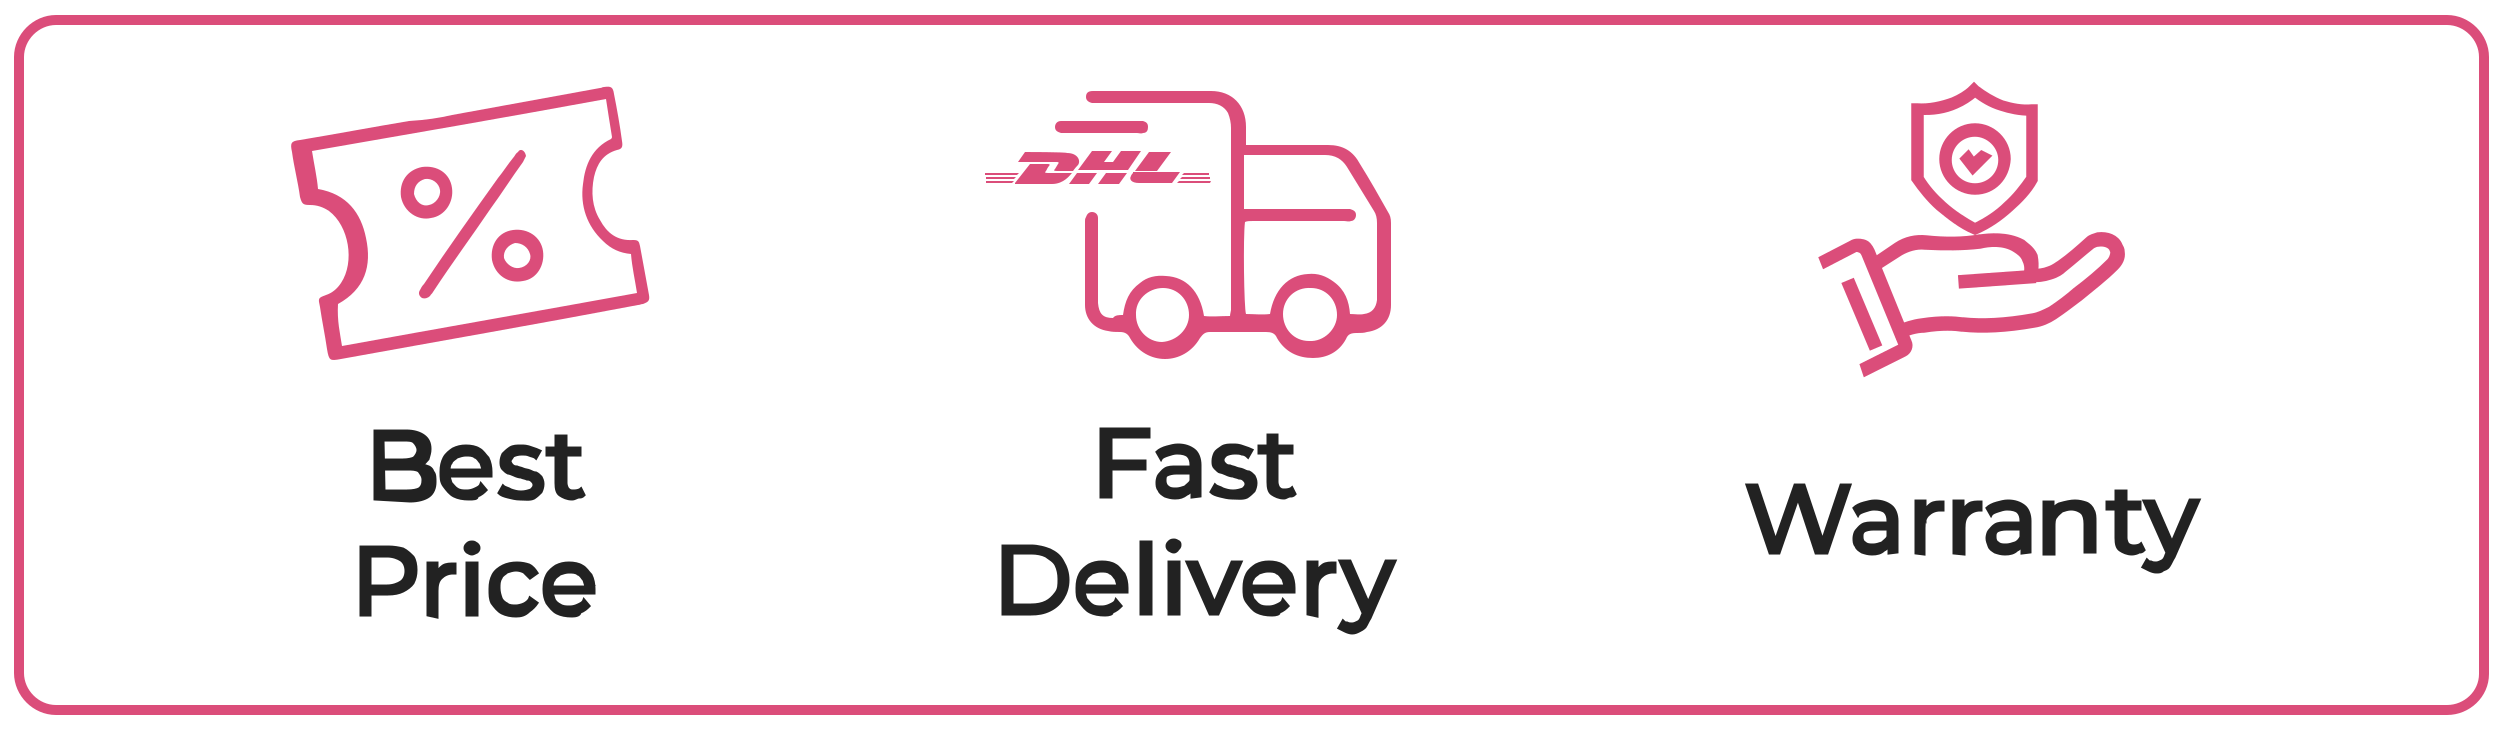<?xml version="1.0" encoding="utf-8"?>
<!-- Generator: Adobe Illustrator 23.1.0, SVG Export Plug-In . SVG Version: 6.00 Build 0)  -->
<svg version="1.1" id="Layer_1" xmlns="http://www.w3.org/2000/svg" xmlns:xlink="http://www.w3.org/1999/xlink" x="0px" y="0px"
	 width="250px" height="73px" viewBox="0 0 250 73" style="enable-background:new 0 0 250 73;" xml:space="preserve">
<style type="text/css">
	.st0{fill:#222222;stroke:#222222;stroke-width:0.3;stroke-miterlimit:10;}
	.st1{fill:#DB4D7A;stroke:#DB4D7A;stroke-width:0.75;stroke-miterlimit:10;}
	.st2{fill:#DB4D7A;stroke:#DB4D7A;stroke-width:0.75;stroke-miterlimit:9.998;}
	.st3{fill:#DB4D7A;stroke:#DB4D7A;stroke-width:0.75;stroke-miterlimit:10.002;}
	.st4{fill:#DB4D7A;stroke:#DB4D7A;stroke-miterlimit:10;}
	.st5{fill:#DB4D7A;}
	.st6{fill:none;stroke:#DB4D7A;stroke-miterlimit:10;}
</style>
<g>
	<path class="st0" d="M177,55.3l-2.3-6.8h1l2.1,6.3h-0.5l2.2-6.3h0.9l2.1,6.3H182l2.1-6.3h0.9l-2.3,6.8h-1.1l-1.9-5.8h0.2l-2,5.8
		H177z"/>
	<path class="st0" d="M187.2,55.4c-0.4,0-0.7-0.1-1-0.2c-0.3-0.2-0.5-0.3-0.6-0.6c-0.2-0.2-0.2-0.5-0.2-0.8c0-0.2,0.1-0.6,0.2-0.7
		c0.2-0.2,0.3-0.4,0.6-0.6c0.3-0.2,0.7-0.2,1.2-0.2h1.6v0.6h-1.6c-0.5,0-0.8,0.1-1,0.2c-0.2,0.2-0.2,0.3-0.2,0.6s0.1,0.5,0.3,0.6
		c0.2,0.2,0.5,0.2,0.8,0.2s0.6-0.1,0.9-0.2c0.2-0.2,0.5-0.4,0.6-0.6l0.2,0.6c-0.2,0.3-0.3,0.6-0.6,0.7
		C188.1,55.3,187.7,55.4,187.2,55.4z M188.9,55.3v-1.1l-0.1-0.2v-1.9c0-0.4-0.1-0.7-0.3-0.9c-0.2-0.2-0.6-0.3-1.1-0.3
		c-0.3,0-0.6,0.1-0.9,0.2c-0.3,0.1-0.6,0.2-0.7,0.4l-0.4-0.7c0.2-0.2,0.6-0.4,1-0.5c0.4-0.1,0.7-0.2,1.1-0.2c0.7,0,1.2,0.2,1.6,0.5
		s0.6,0.9,0.6,1.5v3.1L188.9,55.3L188.9,55.3z"/>
	<path class="st0" d="M191.6,55.3v-5.2h0.9v1.4l-0.1-0.3c0.2-0.3,0.4-0.6,0.7-0.8c0.3-0.2,0.7-0.2,1.2-0.2V51h-0.1h-0.2
		c-0.5,0-0.9,0.2-1.2,0.5c-0.3,0.3-0.4,0.7-0.4,1.3v2.6L191.6,55.3L191.6,55.3z"/>
	<path class="st0" d="M195.4,55.3v-5.2h0.9v1.4l-0.1-0.3c0.2-0.3,0.4-0.6,0.7-0.8c0.3-0.2,0.7-0.2,1.2-0.2V51h-0.1H198
		c-0.5,0-0.9,0.2-1.2,0.5c-0.3,0.3-0.4,0.7-0.4,1.3v2.6L195.4,55.3L195.4,55.3z"/>
	<path class="st0" d="M200.5,55.4c-0.4,0-0.7-0.1-1-0.2c-0.3-0.2-0.5-0.3-0.6-0.6s-0.2-0.5-0.2-0.8c0-0.2,0.1-0.6,0.2-0.7
		c0.2-0.2,0.3-0.4,0.6-0.6c0.3-0.2,0.7-0.2,1.2-0.2h1.6v0.6h-1.6c-0.5,0-0.8,0.1-1,0.2c-0.2,0.2-0.2,0.3-0.2,0.6s0.1,0.5,0.3,0.6
		c0.2,0.2,0.5,0.2,0.8,0.2c0.3,0,0.6-0.1,0.9-0.2s0.5-0.4,0.6-0.6l0.2,0.6c-0.2,0.3-0.3,0.6-0.6,0.7C201.4,55.3,201,55.4,200.5,55.4
		z M202.2,55.3v-1.1l-0.1-0.2v-1.9c0-0.4-0.1-0.7-0.3-0.9c-0.2-0.2-0.6-0.3-1.1-0.3c-0.3,0-0.6,0.1-0.9,0.2
		c-0.3,0.1-0.6,0.2-0.7,0.4l-0.4-0.7c0.2-0.2,0.6-0.4,1-0.5c0.4-0.1,0.7-0.2,1.1-0.2c0.7,0,1.2,0.2,1.6,0.5c0.4,0.3,0.6,0.9,0.6,1.5
		v3.1L202.2,55.3C202.2,55.2,202.2,55.3,202.2,55.3z"/>
	<path class="st0" d="M207.5,50.1c0.4,0,0.8,0.1,1.1,0.2s0.6,0.4,0.7,0.7c0.2,0.3,0.2,0.7,0.2,1.2v3h-1v-2.8c0-0.5-0.1-0.9-0.3-1.1
		c-0.2-0.2-0.6-0.4-1.1-0.4c-0.3,0-0.6,0.1-0.9,0.2c-0.2,0.2-0.4,0.3-0.6,0.6c-0.2,0.2-0.2,0.6-0.2,1v2.7h-1v-5.2h0.9v1.4l-0.2-0.4
		c0.2-0.3,0.4-0.6,0.8-0.8C206.6,50.2,207.1,50.1,207.5,50.1z"/>
	<path class="st0" d="M210.7,50.9v-0.7h3.3v0.7H210.7z M213.2,55.4c-0.5,0-0.9-0.2-1.2-0.4c-0.3-0.2-0.4-0.6-0.4-1.2v-4.7h1v4.7
		c0,0.2,0.1,0.5,0.2,0.6s0.3,0.2,0.6,0.2c0.3,0,0.6-0.1,0.7-0.2l0.3,0.6c-0.2,0.2-0.3,0.2-0.5,0.2C213.8,55.3,213.4,55.4,213.2,55.4
		z"/>
	<path class="st0" d="M215.6,57.2c-0.2,0-0.5-0.1-0.7-0.2c-0.2-0.1-0.4-0.2-0.6-0.3l0.4-0.7c0.2,0.2,0.2,0.2,0.4,0.2
		c0.2,0.1,0.3,0.1,0.5,0.1c0.2,0,0.4-0.1,0.6-0.2c0.2-0.1,0.3-0.3,0.4-0.6l0.3-0.7l0.1-0.1l2-4.7h0.9l-2.5,5.7
		c-0.2,0.3-0.3,0.6-0.5,0.9s-0.4,0.3-0.6,0.4C216.1,57.2,215.9,57.2,215.6,57.2z M216.8,55.5l-2.4-5.4h1l2,4.6L216.8,55.5z"/>
</g>
<g>
	<g>
		<g>
			<g>
				<g>
					<g>
						<g>
							<g>
								<g>
									<g>
										<g>
											<g>
												<path class="st1" d="M186.6,37.2l-0.2-0.6l3.6-1.8c0.2-0.1,0.2-0.2,0.2-0.4l-3.7-9c-0.1-0.2-0.2-0.4-0.5-0.5
													c-0.2-0.1-0.5-0.1-0.6,0l-2.9,1.5l-0.2-0.5l2.9-1.5c0.3-0.2,0.7-0.2,1.1-0.1s0.6,0.4,0.8,0.8l3.7,9.1
													c0.2,0.4,0,0.9-0.4,1.1L186.6,37.2z"/>
											</g>
										</g>
									</g>
								</g>
							</g>
						</g>
					</g>
				</g>
			</g>
		</g>
		<g>
			<g>
				<g>
					<g>
						<g>
							<g>
								<g>
									<g>
										<g>
											<g>
												
													<rect x="186" y="28.1" transform="matrix(0.921 -0.388 0.388 0.921 2.415 74.786)" class="st2" width="0.6" height="6.6"/>
											</g>
										</g>
									</g>
								</g>
							</g>
						</g>
					</g>
				</g>
			</g>
		</g>
		<g>
			<g>
				<g>
					<g>
						<g>
							<g>
								<g>
									<g>
										<g>
											<g>
												<path class="st1" d="M203.3,27.7l-0.6-0.2c0.1-0.3,0.2-0.9-0.1-1.5c-0.2-0.6-0.7-0.9-1-1.1c-1.2-0.8-2.8-0.6-3.6-0.4
													H198c-1.7,0.2-3.6,0.2-5.5,0.1c-0.9-0.1-1.8,0.2-2.5,0.6l-2.5,1.6l-0.3-0.5l2.5-1.7c0.9-0.6,1.9-0.8,2.9-0.7
													c1.9,0.2,3.7,0.2,5.4-0.1h0.1c0.8-0.1,2.6-0.3,4.1,0.5c0.2,0.2,0.9,0.6,1.2,1.3C203.6,26.7,203.4,27.3,203.3,27.7z"/>
											</g>
										</g>
									</g>
								</g>
							</g>
						</g>
					</g>
				</g>
			</g>
		</g>
		<g>
			<g>
				<g>
					<g>
						<g>
							<g>
								<g>
									<g>
										<g>
											<g>
												
													<rect x="196.1" y="27.6" transform="matrix(0.998 -7.113242e-02 7.113242e-02 0.998 -1.476 14.267)" class="st3" width="7" height="0.6"/>
											</g>
										</g>
									</g>
								</g>
							</g>
						</g>
					</g>
				</g>
			</g>
		</g>
		<g>
			<g>
				<g>
					<g>
						<g>
							<g>
								<g>
									<g>
										<g>
											<g>
												<path class="st1" d="M189.9,33.5l-0.2-0.6c0.8-0.3,1.6-0.6,2.5-0.7c1.9-0.3,3.3-0.2,4-0.1h0.1c1.9,0.2,4.2,0.1,7-0.4
													c0.6-0.1,1.2-0.4,1.8-0.7c0.9-0.6,1.7-1.2,2.5-1.9c1.2-0.9,2.4-1.9,3.4-2.9c0.2-0.2,0.4-0.6,0.4-1
													c0-0.2-0.1-0.2-0.1-0.3c-0.2-0.5-0.9-0.7-1.5-0.6c-0.2,0-0.4,0.1-0.6,0.2c-1,0.8-1.9,1.6-2.9,2.4
													c-0.2,0.2-0.6,0.5-1.3,0.7c-0.6,0.2-1.3,0.3-1.9,0.2l0.1-0.6c0.6,0.1,1.2,0,1.7-0.2c0.6-0.2,0.9-0.5,1.1-0.6
													c1-0.7,1.9-1.5,2.9-2.4c0.2-0.2,0.6-0.3,0.9-0.4c0.9-0.1,1.8,0.2,2.1,1c0.1,0.2,0.2,0.3,0.2,0.6
													c0.1,0.6-0.2,1.1-0.6,1.5c-1.1,1.1-2.3,2-3.5,3c-0.8,0.6-1.7,1.3-2.6,1.9c-0.6,0.4-1.3,0.7-2,0.8
													c-2.8,0.5-5.2,0.6-7.1,0.4h-0.1c-0.6-0.1-2-0.2-3.8,0.1C191.6,32.9,190.7,33.2,189.9,33.5z"/>
											</g>
										</g>
									</g>
								</g>
							</g>
						</g>
					</g>
				</g>
			</g>
		</g>
	</g>
	<g>
		<g>
			<g>
				<g>
					<path class="st1" d="M197.5,23.1L197.5,23.1c-1.4-0.6-2.5-1.5-3.6-2.4c-0.9-0.8-1.7-1.8-2.4-2.8v-0.1v-7.1h0.2
						c1.2,0.1,2.5-0.2,3.6-0.6c0.7-0.3,1.4-0.7,1.9-1.2l0.2-0.2l0.2,0.2c0.8,0.6,1.6,1.1,2.6,1.5c1,0.3,2,0.5,3,0.4h0.2v7.1v0.1
						c-0.6,1.1-1.5,2-2.4,2.8C200,21.7,198.9,22.5,197.5,23.1L197.5,23.1z M192,17.8c0.6,1,1.4,1.9,2.3,2.7c1,0.9,2.1,1.6,3.2,2.2
						c1.2-0.6,2.3-1.3,3.2-2.2c0.9-0.8,1.6-1.7,2.3-2.7v-6.6c-1,0-2-0.2-2.9-0.5c-1-0.3-1.8-0.8-2.6-1.4c-0.6,0.5-1.2,0.9-1.9,1.2
						c-1.1,0.5-2.4,0.7-3.6,0.6C192,11.2,192,17.8,192,17.8z"/>
				</g>
			</g>
		</g>
		<g>
			<g>
				<g>
					<path class="st1" d="M197.5,19.1c-1.7,0-3.2-1.4-3.2-3.2c0-1.7,1.4-3.2,3.2-3.2c1.7,0,3.2,1.4,3.2,3.2
						C200.6,17.7,199.3,19.1,197.5,19.1z M197.5,13.3c-1.5,0-2.7,1.2-2.7,2.7s1.2,2.7,2.7,2.7s2.7-1.2,2.7-2.7
						S198.9,13.3,197.5,13.3z"/>
				</g>
			</g>
		</g>
		<g>
			<g>
				<g>
					<g>
						<polygon class="st4" points="197.3,16.8 196.6,15.9 196.8,15.7 197.3,16.4 198.2,15.6 198.4,15.7 						"/>
					</g>
				</g>
			</g>
		</g>
	</g>
</g>
<g>
	<path class="st0" d="M37.5,49.9v-6.8h3.1c0.8,0,1.4,0.2,1.8,0.5c0.4,0.3,0.6,0.7,0.6,1.3c0,0.4-0.1,0.6-0.2,1
		c-0.2,0.2-0.4,0.5-0.6,0.6c-0.2,0.1-0.6,0.2-0.9,0.2l0.2-0.3c0.4,0,0.7,0.1,1.1,0.2s0.6,0.3,0.7,0.6c0.2,0.2,0.2,0.6,0.2,1
		c0,0.6-0.2,1.1-0.6,1.4c-0.4,0.3-1.1,0.5-1.9,0.5L37.5,49.9L37.5,49.9z M38.4,49.1h2.3c0.6,0,1-0.1,1.2-0.2
		c0.3-0.2,0.4-0.5,0.4-0.9s-0.2-0.6-0.4-0.9c-0.3-0.2-0.7-0.2-1.2-0.2h-2.4V46h2c0.5,0,0.9-0.1,1.1-0.2c0.2-0.2,0.4-0.5,0.4-0.8
		s-0.2-0.6-0.4-0.8c-0.2-0.2-0.6-0.2-1.1-0.2h-2L38.4,49.1C38.3,49.1,38.4,49.1,38.4,49.1z"/>
	<path class="st0" d="M46.9,49.9c-0.6,0-1.1-0.1-1.5-0.3c-0.4-0.2-0.7-0.6-1-1s-0.3-0.8-0.3-1.4c0-0.6,0.1-1,0.3-1.4
		c0.2-0.4,0.6-0.7,0.9-0.9c0.4-0.2,0.8-0.3,1.3-0.3s1,0.1,1.3,0.3c0.4,0.2,0.6,0.6,0.9,0.9c0.2,0.4,0.3,0.9,0.3,1.4c0,0,0,0.1,0,0.2
		s0,0.1,0,0.2h-4.4v-0.6h3.9l-0.3,0.2c0-0.3-0.1-0.6-0.2-0.9c-0.2-0.2-0.3-0.5-0.6-0.6c-0.2-0.2-0.6-0.2-0.9-0.2s-0.6,0.1-0.9,0.2
		c-0.2,0.2-0.5,0.3-0.6,0.6c-0.2,0.2-0.2,0.6-0.2,0.9v0.2c0,0.3,0.1,0.6,0.2,0.9c0.2,0.2,0.4,0.5,0.6,0.6c0.3,0.2,0.6,0.2,1,0.2
		c0.3,0,0.6-0.1,0.8-0.2c0.2-0.1,0.5-0.2,0.6-0.5l0.5,0.6c-0.2,0.2-0.5,0.5-0.9,0.6C47.8,49.9,47.3,49.9,46.9,49.9z"/>
	<path class="st0" d="M52,49.9c-0.4,0-0.8-0.1-1.2-0.2s-0.7-0.2-0.9-0.4l0.4-0.7c0.2,0.2,0.5,0.2,0.8,0.4c0.3,0.1,0.6,0.2,1,0.2
		c0.4,0,0.7-0.1,1-0.2c0.2-0.2,0.3-0.3,0.3-0.5c0-0.2-0.1-0.3-0.2-0.4c-0.1-0.1-0.2-0.2-0.5-0.2c-0.2-0.1-0.4-0.1-0.6-0.2
		c-0.2,0-0.5-0.1-0.7-0.2c-0.2-0.1-0.5-0.2-0.6-0.2c-0.2-0.1-0.3-0.2-0.5-0.4c-0.2-0.2-0.2-0.5-0.2-0.7c0-0.3,0.1-0.6,0.2-0.8
		c0.2-0.2,0.4-0.4,0.7-0.6c0.3-0.2,0.7-0.2,1.1-0.2c0.3,0,0.6,0,1.1,0.2c0.3,0.1,0.6,0.2,0.8,0.3l-0.4,0.7c-0.2-0.2-0.5-0.2-0.7-0.3
		c-0.2-0.1-0.5-0.1-0.7-0.1c-0.4,0-0.7,0.1-0.9,0.2C51.2,45.8,51,46,51,46.1s0.1,0.3,0.2,0.4s0.2,0.2,0.5,0.2
		c0.2,0.1,0.4,0.1,0.6,0.2s0.5,0.1,0.7,0.2c0.2,0.1,0.4,0.2,0.6,0.2c0.2,0.1,0.3,0.2,0.5,0.4c0.1,0.2,0.2,0.4,0.2,0.7
		c0,0.3-0.1,0.6-0.2,0.8c-0.2,0.2-0.4,0.4-0.7,0.6C53,50,52.5,49.9,52,49.9z"/>
	<path class="st0" d="M54.7,45.5v-0.7H58v0.7H54.7z M57.2,49.9c-0.5,0-0.9-0.2-1.2-0.4c-0.3-0.2-0.4-0.6-0.4-1.2v-4.7h1v4.7
		c0,0.2,0.1,0.5,0.2,0.6c0.2,0.2,0.3,0.2,0.6,0.2c0.3,0,0.6-0.1,0.7-0.2l0.3,0.6c-0.2,0.2-0.3,0.2-0.5,0.2S57.5,49.9,57.2,49.9z"/>
	<path class="st0" d="M36.1,61.5v-6.8h2.7c0.6,0,1.1,0.1,1.5,0.2c0.4,0.2,0.7,0.5,1,0.8c0.2,0.3,0.3,0.8,0.3,1.3s-0.1,0.9-0.3,1.3
		c-0.2,0.3-0.6,0.6-1,0.8s-0.9,0.3-1.5,0.3h-2.1L37,59v2.5H36.1z M37,59.1l-0.4-0.5h2.1c0.6,0,1.1-0.2,1.4-0.4
		c0.3-0.2,0.5-0.6,0.5-1.1s-0.2-0.9-0.5-1.1c-0.3-0.2-0.8-0.4-1.4-0.4h-2.1l0.4-0.5C37,55.1,37,59.1,37,59.1z"/>
	<path class="st0" d="M42.8,61.5v-5.2h0.9v1.4l-0.1-0.3c0.2-0.3,0.4-0.6,0.7-0.8c0.3-0.2,0.7-0.2,1.2-0.2v0.9h-0.1h-0.1
		c-0.5,0-0.9,0.2-1.2,0.5c-0.3,0.3-0.4,0.7-0.4,1.3v2.6L42.8,61.5L42.8,61.5z"/>
	<path class="st0" d="M47.2,55.4c-0.2,0-0.3-0.1-0.5-0.2c-0.1-0.1-0.2-0.2-0.2-0.4c0-0.2,0.1-0.3,0.2-0.4c0.1-0.1,0.2-0.2,0.5-0.2
		s0.3,0.1,0.5,0.2c0.1,0.1,0.2,0.2,0.2,0.4c0,0.2-0.1,0.3-0.2,0.4C47.5,55.3,47.3,55.4,47.2,55.4z M46.7,61.5v-5.2h1v5.2H46.7z"/>
	<path class="st0" d="M51.6,61.6c-0.5,0-1-0.1-1.4-0.3s-0.7-0.6-1-1C49,59.9,49,59.5,49,58.9c0-0.6,0.1-1,0.3-1.4
		c0.2-0.4,0.6-0.7,1-0.9c0.4-0.2,0.9-0.3,1.4-0.3c0.5,0,0.9,0.1,1.2,0.2c0.4,0.2,0.6,0.5,0.8,0.8l-0.7,0.5c-0.2-0.2-0.4-0.4-0.6-0.6
		c-0.2-0.1-0.5-0.2-0.8-0.2c-0.3,0-0.6,0.1-0.9,0.2c-0.2,0.2-0.5,0.3-0.6,0.6c-0.2,0.3-0.2,0.6-0.2,1s0.1,0.7,0.2,1s0.4,0.5,0.6,0.6
		c0.2,0.2,0.6,0.2,0.9,0.2c0.2,0,0.6-0.1,0.8-0.2c0.2-0.1,0.5-0.3,0.6-0.6l0.7,0.5c-0.2,0.3-0.5,0.6-0.8,0.8
		C52.5,61.5,52.1,61.6,51.6,61.6z"/>
	<path class="st0" d="M57.2,61.6c-0.6,0-1.1-0.1-1.5-0.3s-0.7-0.6-1-1c-0.2-0.4-0.3-0.8-0.3-1.4c0-0.6,0.1-1,0.3-1.4
		s0.6-0.7,0.9-0.9c0.4-0.2,0.8-0.3,1.3-0.3c0.5,0,1,0.1,1.3,0.3c0.4,0.2,0.6,0.6,0.9,0.9c0.2,0.4,0.3,0.9,0.3,1.4c0,0,0,0.1,0,0.2
		c0,0.1,0,0.1,0,0.2H55v-0.6h4l-0.4,0.2c0-0.3-0.1-0.6-0.2-0.9c-0.2-0.2-0.3-0.5-0.6-0.6c-0.2-0.2-0.6-0.2-0.9-0.2s-0.6,0.1-0.9,0.2
		c-0.2,0.2-0.5,0.3-0.6,0.6c-0.2,0.2-0.2,0.6-0.2,0.9V59c0,0.3,0.1,0.6,0.2,0.9s0.4,0.5,0.6,0.6c0.3,0.2,0.6,0.2,1,0.2
		c0.3,0,0.6-0.1,0.8-0.2c0.2-0.1,0.5-0.2,0.6-0.5l0.5,0.6c-0.2,0.2-0.5,0.5-0.9,0.6C58,61.5,57.6,61.6,57.2,61.6z"/>
</g>
<g>
	<path class="st5" d="M45.2,11.5c4.9-0.9,9.9-1.8,14.8-2.7c0.2,0,0.2-0.1,0.4-0.1c0.7-0.1,0.9,0,1,0.7c0.3,1.5,0.6,3.2,0.8,4.7
		c0.1,0.6,0,0.8-0.5,0.9c-1.4,0.4-2,1.4-2.3,2.7c-0.3,1.5-0.2,3,0.6,4.3c0.7,1.3,1.7,2.1,3.3,2c0.5,0,0.6,0.1,0.7,0.6
		c0.3,1.6,0.6,3.3,0.9,4.9c0.1,0.6-0.1,0.7-0.6,0.9c-0.2,0-0.3,0.1-0.5,0.1c-10,1.9-19.8,3.6-29.7,5.4c-1.1,0.2-1.2,0.2-1.4-1
		c-0.2-1.4-0.5-2.8-0.7-4.2c-0.2-0.9-0.2-0.9,0.6-1.2c0.6-0.2,1.1-0.6,1.5-1.2c1.4-2.1,0.8-5.7-1.2-7.2c-0.6-0.4-1.2-0.6-1.9-0.6
		c-0.7,0-0.8-0.1-1-0.8c-0.2-1.5-0.6-3-0.8-4.5c-0.2-0.9-0.1-1.1,0.8-1.2c3.6-0.6,7.3-1.3,10.9-1.9C42.6,12,43.9,11.8,45.2,11.5z
		 M34.2,34.6c9.9-1.8,19.6-3.5,29.5-5.3c-0.2-1.3-0.5-2.6-0.6-3.9c-1.1-0.1-2-0.5-2.8-1.3c-1.6-1.5-2.3-3.5-2-5.7
		c0.2-1.9,0.9-3.6,2.8-4.5c0,0,0.1-0.1,0.1-0.2c-0.2-1.2-0.4-2.5-0.6-3.8c-9.8,1.8-19.6,3.5-29.4,5.2c0.2,1.3,0.5,2.6,0.6,3.8
		c2.9,0.5,4.3,2.4,4.8,4.9c0.6,2.8-0.1,5.1-2.8,6.6C33.7,32.1,34,33.3,34.2,34.6z"/>
	<path class="st5" d="M52.6,15.6c-0.1,0.2-0.2,0.4-0.3,0.6c-1.1,1.5-2.1,3.1-3.2,4.6c-1.9,2.8-3.9,5.5-5.8,8.4
		c-0.1,0.2-0.2,0.2-0.3,0.4c-0.2,0.2-0.5,0.3-0.8,0.2c-0.3-0.2-0.4-0.5-0.2-0.8c0.1-0.2,0.2-0.4,0.4-0.6c2.4-3.6,4.9-7.1,7.4-10.6
		c0.5-0.6,1-1.4,1.5-2c0.2-0.2,0.2-0.4,0.5-0.6C52,14.8,52.5,15,52.6,15.6z"/>
	<path class="st5" d="M54.3,25.1c0.2,1.4-0.6,2.8-2,3c-1.5,0.3-2.8-0.6-3.1-2.1c-0.2-1.5,0.6-2.8,2.1-3
		C52.8,22.8,54.1,23.7,54.3,25.1z M53,25.4c-0.2-0.7-0.8-1.1-1.5-1.1c-0.7,0.2-1.2,0.8-1.1,1.5c0.2,0.6,0.9,1.1,1.5,1
		C52.7,26.7,53.2,26,53,25.4z"/>
	<path class="st5" d="M40.1,19.7c-0.2-1.5,0.6-2.7,2.1-3c1.5-0.2,2.8,0.6,3,2.1c0.2,1.4-0.7,2.8-2.1,3
		C41.8,22.1,40.4,21.2,40.1,19.7z M42.9,20.5c0.6-0.1,1.2-0.8,1.1-1.5c-0.1-0.7-0.8-1.2-1.5-1.1c-0.7,0.2-1.1,0.7-1.1,1.5
		C41.6,20.2,42.2,20.7,42.9,20.5z"/>
</g>
<g>
	<path class="st0" d="M111.1,49.7h-1v-6.8h4.8v0.8h-3.8V49.7z M111,46.1h3.5v0.8H111V46.1z"/>
	<path class="st0" d="M117.5,49.8c-0.4,0-0.7-0.1-1-0.2c-0.3-0.2-0.5-0.3-0.6-0.6c-0.2-0.2-0.2-0.5-0.2-0.8c0-0.2,0.1-0.6,0.2-0.7
		c0.2-0.2,0.3-0.4,0.6-0.6c0.3-0.2,0.7-0.2,1.2-0.2h1.6v0.6h-1.6c-0.5,0-0.8,0.1-1,0.2s-0.2,0.3-0.2,0.6c0,0.2,0.1,0.5,0.3,0.6
		c0.2,0.2,0.5,0.2,0.8,0.2s0.6-0.1,0.9-0.2c0.2-0.2,0.5-0.4,0.6-0.6l0.2,0.6c-0.2,0.3-0.3,0.6-0.6,0.7
		C118.3,49.7,118,49.8,117.5,49.8z M119.2,49.7v-1.1l-0.1-0.2v-1.9c0-0.4-0.1-0.7-0.3-0.9c-0.2-0.2-0.6-0.3-1.1-0.3
		c-0.3,0-0.6,0.1-0.9,0.2c-0.3,0.1-0.6,0.2-0.7,0.4l-0.4-0.7c0.2-0.2,0.6-0.4,1-0.5c0.4-0.1,0.7-0.2,1.1-0.2c0.7,0,1.2,0.2,1.6,0.5
		c0.4,0.3,0.6,0.9,0.6,1.5v3.1L119.2,49.7C119.2,49.6,119.2,49.7,119.2,49.7z"/>
	<path class="st0" d="M123.2,49.8c-0.4,0-0.8-0.1-1.2-0.2c-0.4-0.1-0.7-0.2-0.9-0.4l0.4-0.7c0.2,0.2,0.5,0.2,0.8,0.4
		c0.3,0.1,0.6,0.2,1,0.2c0.4,0,0.7-0.1,1-0.2c0.2-0.2,0.3-0.3,0.3-0.5c0-0.2-0.1-0.3-0.2-0.4s-0.2-0.2-0.5-0.2
		c-0.2-0.1-0.4-0.1-0.6-0.2c-0.2,0-0.5-0.1-0.7-0.2c-0.2-0.1-0.5-0.2-0.6-0.2s-0.3-0.2-0.5-0.4c-0.2-0.2-0.2-0.4-0.2-0.7
		c0-0.3,0.1-0.6,0.2-0.8s0.4-0.4,0.7-0.6c0.3-0.2,0.7-0.2,1.1-0.2c0.3,0,0.6,0,1.1,0.2c0.3,0.1,0.6,0.2,0.8,0.3l-0.4,0.7
		c-0.2-0.2-0.4-0.3-0.6-0.3c-0.2-0.1-0.5-0.1-0.7-0.1c-0.4,0-0.7,0.1-0.9,0.2c-0.2,0.2-0.3,0.3-0.3,0.5s0.1,0.3,0.2,0.4
		s0.2,0.2,0.5,0.2c0.2,0.1,0.4,0.1,0.6,0.2s0.5,0.1,0.7,0.2c0.2,0.1,0.4,0.2,0.6,0.2c0.2,0.1,0.3,0.2,0.5,0.4
		c0.1,0.2,0.2,0.4,0.2,0.7c0,0.3-0.1,0.6-0.2,0.8c-0.2,0.2-0.4,0.4-0.7,0.6C124.3,49.9,123.7,49.8,123.2,49.8z"/>
	<path class="st0" d="M125.9,45.3v-0.7h3.3v0.7H125.9z M128.4,49.8c-0.5,0-0.9-0.2-1.2-0.4c-0.3-0.2-0.4-0.6-0.4-1.2v-4.7h0.9v4.7
		c0,0.2,0.1,0.5,0.2,0.6c0.2,0.2,0.3,0.2,0.6,0.2c0.3,0,0.6-0.1,0.7-0.2l0.3,0.6c-0.2,0.2-0.3,0.2-0.5,0.2S128.6,49.8,128.4,49.8z"
		/>
	<path class="st0" d="M100.3,61.4v-6.8h2.8c0.7,0,1.4,0.2,1.9,0.4c0.6,0.3,1,0.6,1.3,1.2c0.3,0.5,0.5,1.1,0.5,1.8s-0.2,1.3-0.5,1.8
		s-0.7,0.9-1.3,1.2c-0.6,0.3-1.2,0.4-1.9,0.4C103.1,61.4,100.3,61.4,100.3,61.4z M101.2,60.5h1.9c0.6,0,1.1-0.1,1.5-0.3
		c0.4-0.2,0.7-0.5,1-0.9s0.3-0.8,0.3-1.4c0-0.5-0.1-1-0.3-1.4s-0.6-0.6-1-0.9c-0.4-0.2-0.9-0.3-1.5-0.3h-1.9V60.5z"/>
	<path class="st0" d="M110.5,61.5c-0.6,0-1.1-0.1-1.5-0.3c-0.4-0.2-0.7-0.6-1-1s-0.3-0.8-0.3-1.4c0-0.6,0.1-1,0.3-1.4
		s0.6-0.7,0.9-0.9c0.4-0.2,0.8-0.3,1.3-0.3s1,0.1,1.3,0.3c0.4,0.2,0.6,0.6,0.9,0.9c0.2,0.4,0.3,0.9,0.3,1.4c0,0,0,0.1,0,0.2
		s0,0.1,0,0.2h-4.4v-0.6h3.9l-0.4,0.2c0-0.3-0.1-0.6-0.2-0.9c-0.2-0.2-0.3-0.5-0.6-0.6c-0.2-0.2-0.6-0.2-0.9-0.2s-0.6,0.1-0.9,0.2
		c-0.2,0.2-0.5,0.3-0.6,0.6c-0.2,0.2-0.2,0.6-0.2,0.9v0.2c0,0.3,0.1,0.6,0.2,0.9c0.2,0.2,0.4,0.5,0.6,0.6c0.3,0.2,0.6,0.2,1,0.2
		c0.3,0,0.6-0.1,0.8-0.2c0.2-0.1,0.5-0.2,0.6-0.5l0.5,0.6c-0.2,0.2-0.5,0.5-0.9,0.6C111.3,61.4,110.9,61.5,110.5,61.5z"/>
	<path class="st0" d="M114.1,61.4v-7.2h1v7.2H114.1z"/>
	<path class="st0" d="M117.4,55.2c-0.2,0-0.3-0.1-0.5-0.2c-0.1-0.1-0.2-0.2-0.2-0.4s0.1-0.3,0.2-0.4c0.1-0.1,0.2-0.2,0.5-0.2
		c0.2,0,0.3,0.1,0.5,0.2c0.1,0.1,0.1,0.2,0.1,0.3c0,0.2-0.1,0.3-0.2,0.4C117.7,55.1,117.5,55.2,117.4,55.2z M116.9,61.4v-5.2h1v5.2
		H116.9z"/>
	<path class="st0" d="M121,61.4l-2.3-5.2h1l2,4.7h-0.5l2-4.7h0.9l-2.3,5.2H121z"/>
	<path class="st0" d="M127.2,61.5c-0.6,0-1.1-0.1-1.5-0.3c-0.4-0.2-0.7-0.6-1-1s-0.3-0.8-0.3-1.4c0-0.6,0.1-1,0.3-1.4
		c0.2-0.4,0.6-0.7,0.9-0.9c0.4-0.2,0.8-0.3,1.3-0.3s1,0.1,1.3,0.3c0.4,0.2,0.6,0.6,0.9,0.9c0.2,0.4,0.3,0.9,0.3,1.4c0,0,0,0.1,0,0.2
		s0,0.1,0,0.2h-4.4v-0.6h3.9l-0.4,0.2c0-0.3-0.1-0.6-0.2-0.9c-0.2-0.2-0.3-0.5-0.6-0.6c-0.2-0.2-0.6-0.2-0.9-0.2s-0.6,0.1-0.9,0.2
		c-0.2,0.2-0.5,0.3-0.6,0.6c-0.2,0.2-0.2,0.6-0.2,0.9v0.2c0,0.3,0.1,0.6,0.2,0.9c0.2,0.2,0.4,0.5,0.6,0.6c0.3,0.2,0.6,0.2,1,0.2
		c0.3,0,0.6-0.1,0.8-0.2c0.2-0.1,0.5-0.2,0.6-0.5l0.5,0.6c-0.2,0.2-0.5,0.5-0.9,0.6C128,61.4,127.6,61.5,127.2,61.5z"/>
	<path class="st0" d="M130.8,61.4v-5.2h0.9v1.4l-0.1-0.3c0.2-0.3,0.4-0.6,0.7-0.8c0.3-0.2,0.7-0.2,1.2-0.2v0.9h-0.1h-0.1
		c-0.5,0-0.9,0.2-1.2,0.5c-0.3,0.3-0.4,0.7-0.4,1.3v2.6L130.8,61.4L130.8,61.4z"/>
	<path class="st0" d="M135.2,63.3c-0.2,0-0.5-0.1-0.7-0.2c-0.2-0.1-0.4-0.2-0.6-0.3l0.4-0.7c0.2,0.2,0.2,0.2,0.4,0.2
		c0.2,0.1,0.3,0.1,0.5,0.1c0.2,0,0.4-0.1,0.6-0.2c0.2-0.1,0.3-0.3,0.4-0.6l0.3-0.7l0.1-0.1l2-4.7h0.9l-2.5,5.7
		c-0.2,0.3-0.3,0.6-0.5,0.9c-0.2,0.2-0.4,0.3-0.6,0.4C135.7,63.2,135.5,63.3,135.2,63.3z M136.4,61.5l-2.4-5.4h1l2,4.6L136.4,61.5z"
		/>
</g>
<g>
	<g>
		<path class="st5" d="M112.3,31.5c0.2-1.4,0.6-2.4,1.7-3.2c0.7-0.6,1.6-0.8,2.6-0.7c2,0.1,3.4,1.5,3.8,4c0.8,0.1,1.6,0,2.6,0
			c0-0.2,0.1-0.5,0.1-0.6c0-6.1,0-12.2,0-18.2c0-0.5-0.1-1-0.3-1.5c-0.4-0.7-1.1-1-1.9-1c-3.6,0-7.3,0-10.9,0c-0.2,0-0.6,0-0.8,0
			c-0.4-0.1-0.6-0.3-0.6-0.6c0-0.4,0.2-0.6,0.7-0.6c0.2,0,0.3,0,0.5,0c3.7,0,7.5,0,11.3,0c2.1,0,3.5,1.4,3.5,3.6c0,0.6,0,1.1,0,1.8
			c0.3,0,0.6,0,0.8,0c2.4,0,4.9,0,7.4,0c1.5,0,2.5,0.6,3.2,1.9c1,1.6,1.9,3.2,2.8,4.8c0.2,0.3,0.3,0.6,0.3,1.1c0,2.8,0,5.4,0,8.2
			c0,1.5-0.9,2.5-2.4,2.7c-0.3,0.1-0.6,0.1-1,0.1c-0.6,0-0.9,0.1-1.1,0.6c-0.7,1.3-1.9,1.9-3.3,1.9c-1.5,0-2.8-0.6-3.6-2
			c-0.2-0.5-0.6-0.6-1.1-0.6c-1.9,0-3.7,0-5.6,0c-0.5,0-0.7,0.2-1,0.6c-1.6,2.8-5.4,2.8-7,0c-0.2-0.4-0.5-0.6-1-0.6
			c-0.4,0-0.8,0-1.2-0.1c-1.4-0.2-2.3-1.2-2.3-2.6c0-2.8,0-5.6,0-8.4c0-0.2,0-0.2,0.1-0.4c0.1-0.3,0.3-0.5,0.6-0.5s0.6,0.2,0.6,0.6
			c0,0.2,0,0.4,0,0.6c0,2.4,0,4.9,0,7.3c0,0.2,0,0.4,0,0.6c0.1,1.1,0.5,1.5,1.5,1.5C111.5,31.5,111.9,31.5,112.3,31.5z M124.4,15.5
			c0,1.8,0,3.6,0,5.4c0.3,0,0.6,0,0.9,0c3,0,6,0,9,0c0.2,0,0.5,0,0.7,0c0.3,0.1,0.6,0.2,0.6,0.6c0,0.3-0.2,0.6-0.5,0.6
			c-0.2,0.1-0.5,0-0.7,0c-3,0-6.1,0-9.1,0c-0.3,0-0.6,0-0.8,0.1c-0.2,1.4-0.1,8.7,0.1,9.2c0.8,0,1.6,0.1,2.4,0
			c0.4-2.4,1.8-3.9,3.8-4c1-0.1,1.8,0.2,2.6,0.8c1.1,0.8,1.5,1.9,1.6,3.2c0.5,0,1,0.1,1.4,0c0.8-0.1,1.2-0.6,1.3-1.4
			c0-0.2,0-0.3,0-0.5c0-2.4,0-4.8,0-7.2c0-0.5-0.1-0.9-0.3-1.2c-0.9-1.5-1.8-2.9-2.7-4.4c-0.5-0.8-1.2-1.2-2.2-1.2
			c-2.4,0-4.9,0-7.3,0C124.9,15.5,124.7,15.5,124.4,15.5z M128.3,31.4c0,1.5,1.1,2.7,2.6,2.7c1.5,0.1,2.8-1.2,2.8-2.6
			c0-1.5-1.1-2.7-2.6-2.7C129.5,28.7,128.3,29.9,128.3,31.4z M118.9,31.5c0-1.5-1.1-2.7-2.6-2.7c-1.5,0-2.8,1.2-2.7,2.7
			c0,1.5,1.2,2.7,2.6,2.7C117.7,34.1,118.9,32.9,118.9,31.5z"/>
		<path class="st5" d="M110.3,13.3c-1.2,0-2.4,0-3.6,0c-0.2,0-0.4,0-0.6,0c-0.3-0.1-0.6-0.2-0.6-0.6c0-0.3,0.2-0.6,0.6-0.6
			c0.2,0,0.3,0,0.5,0c2.4,0,4.7,0,7.1,0c0.2,0,0.4,0,0.6,0c0.3,0.1,0.5,0.2,0.5,0.6c0,0.3-0.1,0.6-0.5,0.6c-0.2,0.1-0.4,0-0.6,0
			C112.7,13.3,111.5,13.3,110.3,13.3z"/>
	</g>
	<g>
		<path class="st5" d="M102.5,15.2l-0.7,1h3.9c0.2,0,0.2,0.1,0.1,0.2c-0.1,0.2-0.2,0.3-0.3,0.5c-0.1,0.1-0.2,0.2,0.2,0.2h1.6
			c0,0,0.2-0.3,0.5-0.6c0.3-0.4,0-1.2-1.1-1.2C106.6,15.2,102.5,15.2,102.5,15.2z"/>
		<path class="st5" d="M101.5,18.3l1.5-1.9h1.8c0.2,0,0.2,0.1,0.1,0.2s-0.2,0.3-0.3,0.5c-0.1,0.1-0.2,0.2,0.2,0.2h2.4
			c-0.2,0.2-0.8,1.1-2,1.1H101.5L101.5,18.3z M109.7,17.3l-0.8,1.1h-2l0.8-1.1H109.7z M112.8,17h-5l1.4-1.9h2l-0.8,1.1h0.9l0.8-1.1
			h2L112.8,17z M112.7,17.3l-0.8,1.1h-2.1l0.8-1.1H112.7L112.7,17.3z M98.6,17.7h3l-0.2,0.2h-2.8V17.7z M98.6,17.3h3.3l-0.2,0.2
			h-3.2V17.3z M98.6,18.1h2.8l-0.2,0.2h-2.6C98.6,18.3,98.6,18.1,98.6,18.1z M121,17.9h-3l0.2-0.2h2.8V17.9z M121,18.3h-3.3l0.2-0.2
			h3.2L121,18.3L121,18.3z M118.4,17.3h2.5v0.2h-2.7L118.4,17.3z M117.1,15.2l-1.4,1.9h-2.2l1.4-1.9H117.1L117.1,15.2z M113.3,17.3
			c0,0-0.2,0.2-0.2,0.3c-0.2,0.3,0,0.7,0.8,0.7h3.3l0.8-1.1H113.3z"/>
	</g>
</g>
<path class="st6" d="M244.7,71H5.6c-2,0-3.7-1.7-3.7-3.7V5.7c0-2,1.7-3.7,3.7-3.7h239.1c2,0,3.7,1.7,3.7,3.7v61.7
	C248.4,69.4,246.7,71,244.7,71z"/>
</svg>
